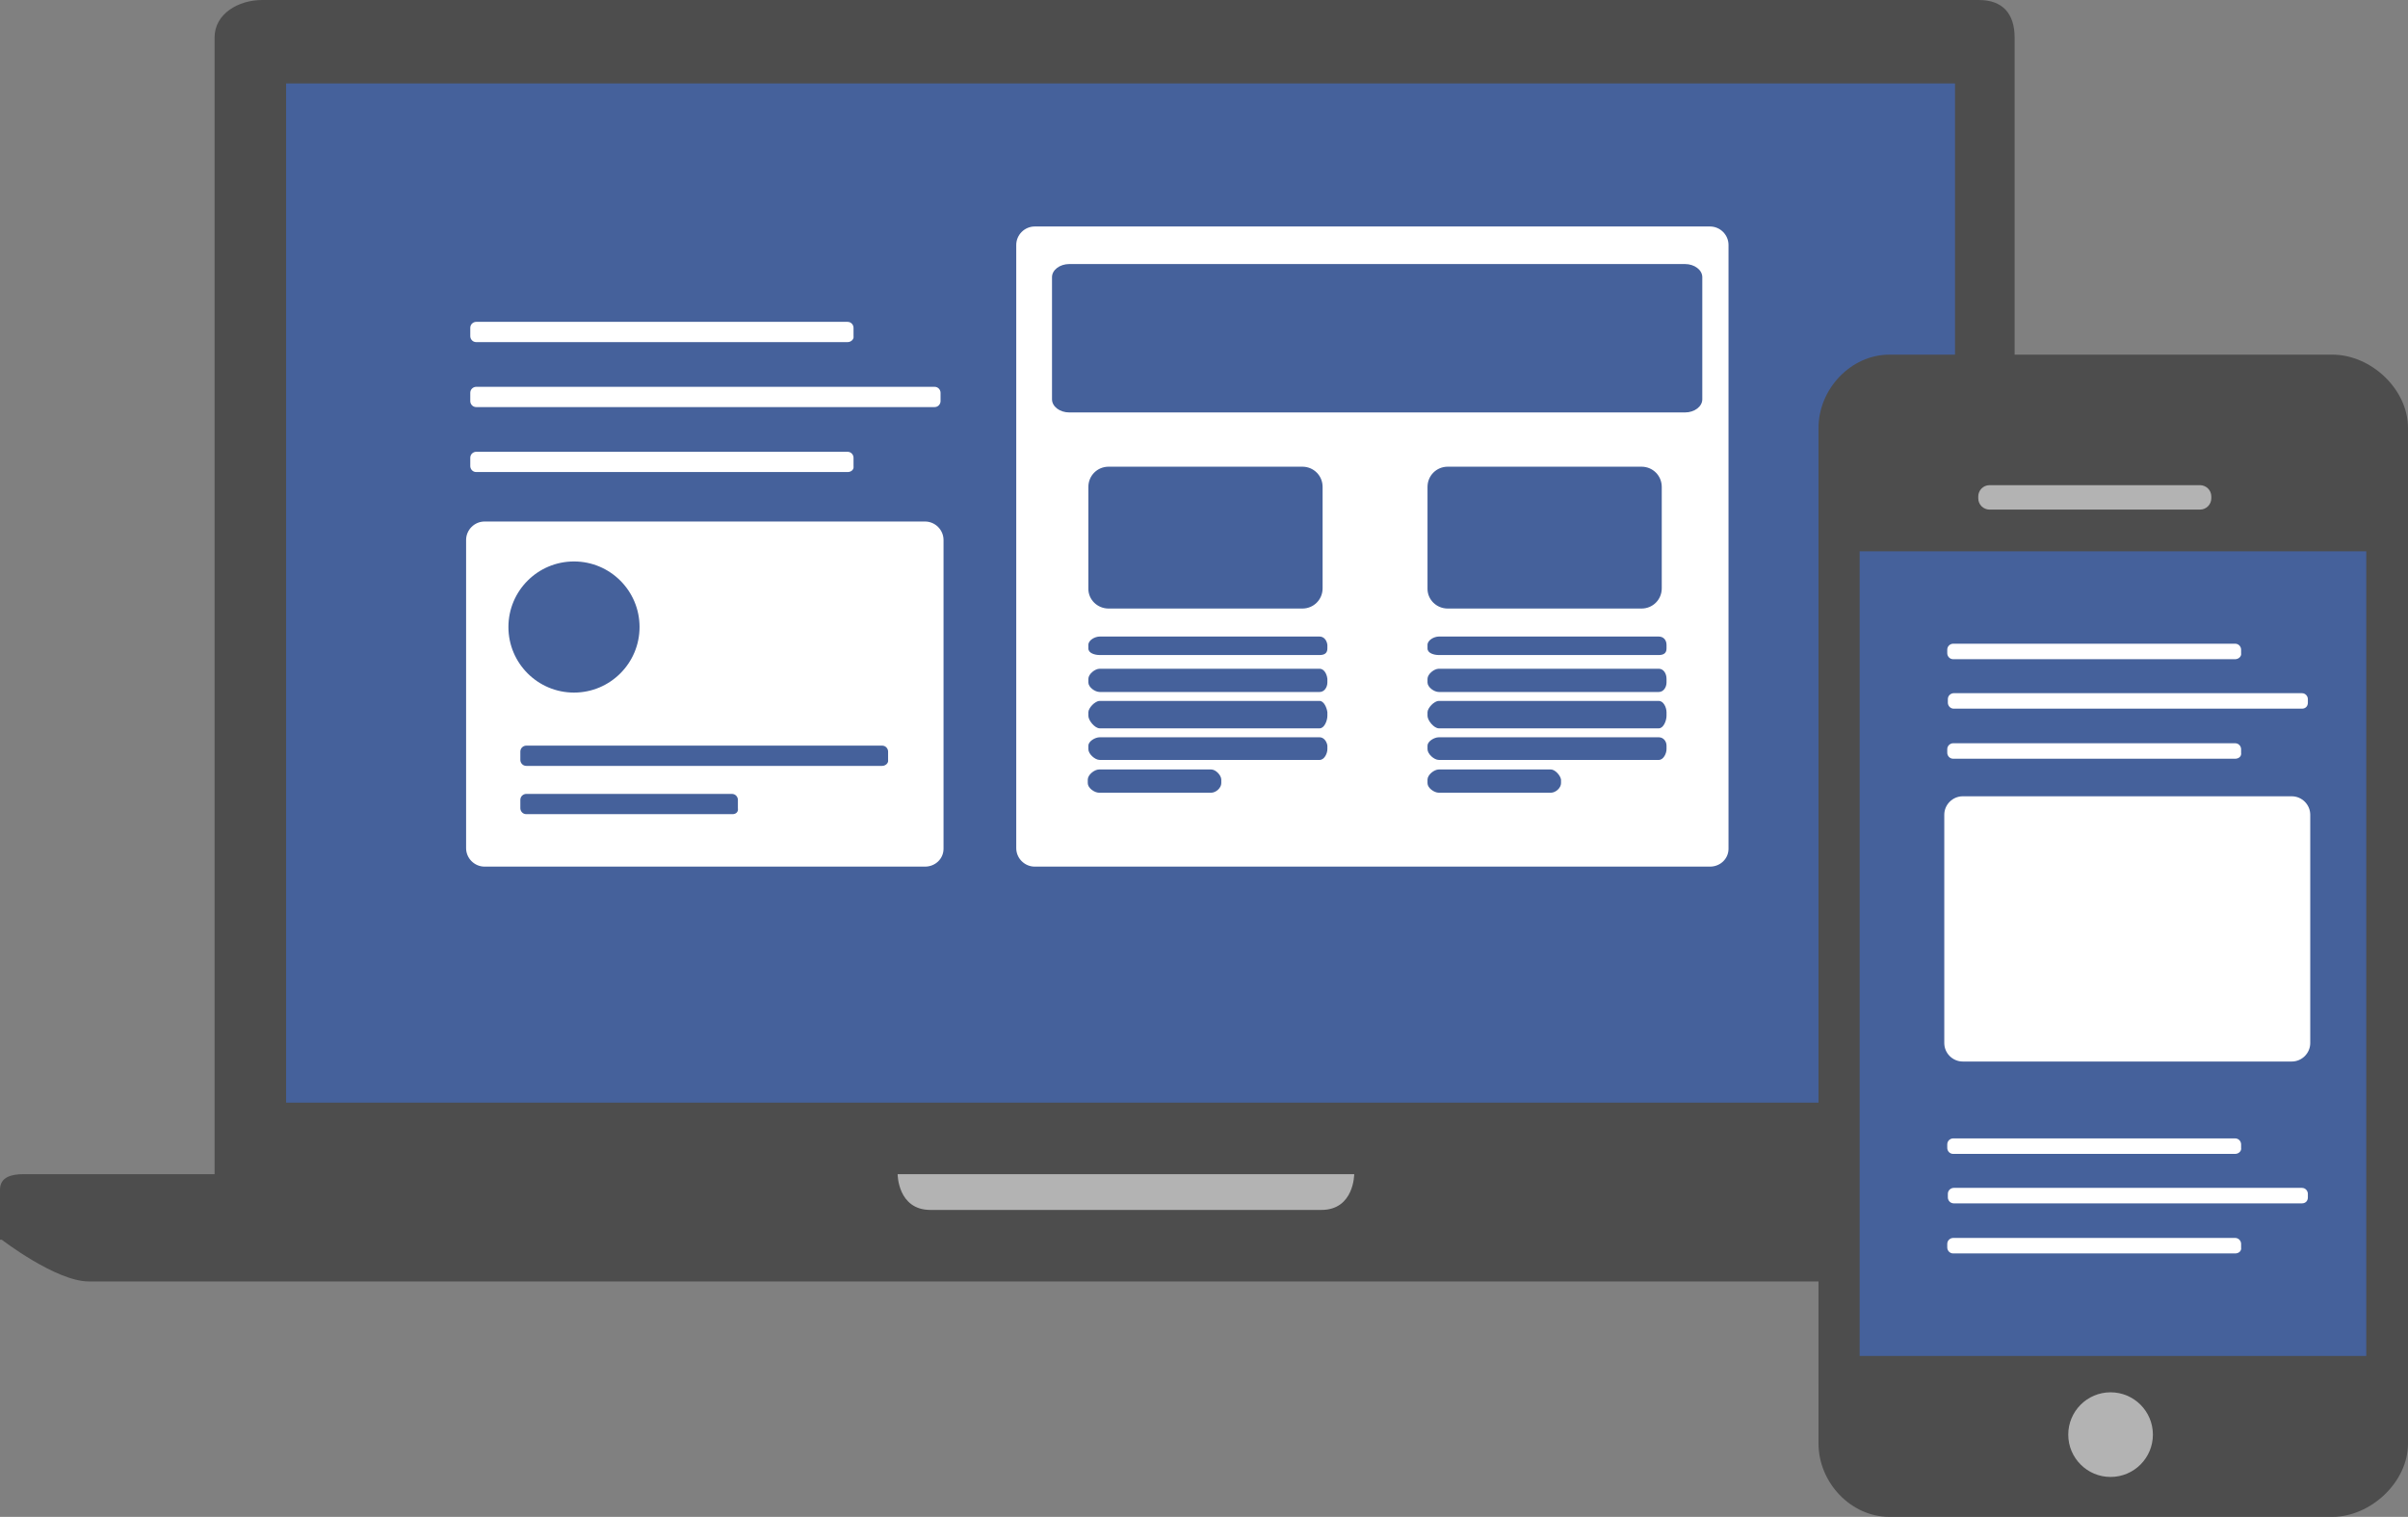 <!-- Generator: Adobe Illustrator 21.0.0, SVG Export Plug-In  -->
<svg version="1.1"
	 xmlns="http://www.w3.org/2000/svg" xmlns:xlink="http://www.w3.org/1999/xlink" xmlns:a="http://ns.adobe.com/AdobeSVGViewerExtensions/3.0/"
	 x="0px" y="0px" width="404px" height="254.5px" viewBox="0 0 404 254.5" style="enable-background:new 0 0 404 254.5;"
	 xml:space="preserve">
<rect x="0" y="0" width="404" height="254.5" fill="#808080" stroke="none"/>
<style type="text/css">
	.st0{fill:#4D4D4D;}
	.st1{fill:#45619B;}
	.st2{fill:#B3B3B3;}
	.st3{fill:#FFFFFF;}
</style>
<defs>
</defs>
<path class="st0" d="M338,200H36V6.3c0-4,4-6.3,8-6.3h288c4,0,6,2.3,6,6.3V200z"/>
<rect x="48" y="14" class="st1" width="280" height="171"/>
<path class="st0" d="M377,208v-8.4c0-2-1-2.6-3.1-2.6H3.9c-2,0-3.9,0.5-3.9,2.6v8.4h0.3c0,0,9.1,7,14.6,7H363c5.5,0,14.6-7,14.6-7
	H377z"/>
<path class="st2" d="M221.7,203h-65.6c-5.5,0-5.5-6-5.5-6h76.6C227.2,197,227.2,203,221.7,203z"/>
<path class="st0" d="M404,242.2c0,6.5-6.3,12.3-12.7,12.3h-74.3c-6.5,0-11.9-5.8-11.9-12.3V81.8c0-6.5,5.4-12.3,11.9-12.3h74.3
	c6.5,0,12.7,5.8,12.7,12.3V242.2z"/>
<path class="st0" d="M404,232.2c0,6.5-6.3,12.3-12.7,12.3h-74.3c-6.5,0-11.9-5.8-11.9-12.3V71.8c0-6.5,5.4-12.3,11.9-12.3h74.3
	c6.5,0,12.7,5.8,12.7,12.3V232.2z"/>
<rect x="312" y="92.5" class="st1" width="85" height="135"/>
<circle class="st2" cx="354.1" cy="240.7" r="7.1"/>
<path class="st2" d="M371,83.6c0,1-0.8,1.9-1.9,1.9h-35.3c-1,0-1.9-0.8-1.9-1.9v-0.3c0-1,0.8-1.9,1.9-1.9h35.3c1,0,1.9,0.8,1.9,1.9
	V83.6z"/>
<path class="st3" d="M286.9,145.4H173.6c-1.7,0-3.1-1.4-3.1-3.1V41.1c0-1.7,1.4-3.1,3.1-3.1h113.3c1.7,0,3.1,1.4,3.1,3.1v101.3
	C290,144.1,288.6,145.4,286.9,145.4z"/>
<path class="st3" d="M155.2,145.4H81.3c-1.7,0-3.1-1.4-3.1-3.1V90.6c0-1.7,1.4-3.1,3.1-3.1h73.9c1.7,0,3.1,1.4,3.1,3.1v51.8
	C158.3,144.1,156.9,145.4,155.2,145.4z"/>
<g>
	<g>
		<path class="st1" d="M148,128.5H88.3c-0.6,0-1-0.5-1-1v-1.4c0-0.6,0.5-1,1-1H148c0.6,0,1,0.5,1,1v1.4
			C149.1,128,148.6,128.5,148,128.5z"/>
		<path class="st1" d="M122.9,136.6H88.3c-0.6,0-1-0.5-1-1v-1.4c0-0.6,0.5-1,1-1h34.5c0.6,0,1,0.5,1,1v1.4
			C123.9,136.2,123.5,136.6,122.9,136.6z"/>
	</g>
	<circle class="st1" cx="96.3" cy="105.2" r="11"/>
</g>
<g>
	<path class="st3" d="M142.2,57.4H79.9c-0.6,0-1-0.5-1-1V55c0-0.6,0.5-1,1-1h62.3c0.6,0,1,0.5,1,1v1.4
		C143.3,56.9,142.8,57.4,142.2,57.4z"/>
	<path class="st3" d="M142.2,79.2H79.9c-0.6,0-1-0.5-1-1v-1.4c0-0.6,0.5-1,1-1h62.3c0.6,0,1,0.5,1,1v1.4
		C143.3,78.8,142.8,79.2,142.2,79.2z"/>
	<path class="st3" d="M156.8,68.3H79.9c-0.6,0-1-0.5-1-1v-1.4c0-0.6,0.5-1,1-1h76.9c0.6,0,1,0.5,1,1v1.4
		C157.8,67.8,157.4,68.3,156.8,68.3z"/>
</g>
<path class="st3" d="M384.5,178.1h-55.2c-1.7,0-3.1-1.4-3.1-3.1v-38.3c0-1.7,1.4-3.1,3.1-3.1h55.2c1.7,0,3.1,1.4,3.1,3.1V175
	C387.6,176.7,386.2,178.1,384.5,178.1z"/>
<g>
	<path class="st3" d="M375,110.6h-47.3c-0.6,0-1-0.5-1-1V109c0-0.6,0.5-1,1-1H375c0.6,0,1,0.5,1,1v0.6
		C376.1,110.1,375.6,110.6,375,110.6z"/>
	<path class="st3" d="M375,127.3h-47.3c-0.6,0-1-0.5-1-1v-0.6c0-0.6,0.5-1,1-1H375c0.6,0,1,0.5,1,1v0.6
		C376.1,126.9,375.6,127.3,375,127.3z"/>
	<path class="st3" d="M386.2,118.9h-58.4c-0.6,0-1-0.5-1-1v-0.6c0-0.6,0.5-1,1-1h58.4c0.6,0,1,0.5,1,1v0.6
		C387.2,118.5,386.8,118.9,386.2,118.9z"/>
</g>
<g>
	<path class="st3" d="M375,193.6h-47.3c-0.6,0-1-0.5-1-1V192c0-0.6,0.5-1,1-1H375c0.6,0,1,0.5,1,1v0.6
		C376.1,193.1,375.6,193.6,375,193.6z"/>
	<path class="st3" d="M375,210.3h-47.3c-0.6,0-1-0.5-1-1v-0.6c0-0.6,0.5-1,1-1H375c0.6,0,1,0.5,1,1v0.6
		C376.1,209.9,375.6,210.3,375,210.3z"/>
	<path class="st3" d="M386.2,201.9h-58.4c-0.6,0-1-0.5-1-1v-0.6c0-0.6,0.5-1,1-1h58.4c0.6,0,1,0.5,1,1v0.6
		C387.2,201.5,386.8,201.9,386.2,201.9z"/>
</g>
<g>
	<path class="st1" d="M186,102.1h32.5c1.9,0,3.4-1.5,3.4-3.4V81.7c0-1.9-1.5-3.4-3.4-3.4H186c-1.9,0-3.4,1.5-3.4,3.4v17.1
		C182.6,100.6,184.1,102.1,186,102.1z"/>
	<path class="st1" d="M221.4,106.8h-36.9c-0.8,0-1.9,0.6-1.9,1.4v0.6c0,0.8,1.1,1.1,1.9,1.1h36.9c0.8,0,1.3-0.3,1.3-1.1v-0.6
		C222.6,107.4,222.1,106.8,221.4,106.8z"/>
	<path class="st1" d="M221.4,112.2h-36.9c-0.8,0-1.9,0.9-1.9,1.7v0.6c0,0.8,1.1,1.6,1.9,1.6h36.9c0.8,0,1.3-0.8,1.3-1.6v-0.6
		C222.6,113,222.1,112.2,221.4,112.2z"/>
	<path class="st1" d="M221.4,117.6h-36.9c-0.8,0-1.9,1.2-1.9,1.9v0.6c0,0.8,1.1,2.1,1.9,2.1h36.9c0.8,0,1.3-1.3,1.3-2.1v-0.6
		C222.6,118.7,222.1,117.6,221.4,117.6z"/>
	<path class="st1" d="M221.4,123.7h-36.9c-0.8,0-1.9,0.7-1.9,1.4v0.6c0,0.8,1.1,1.8,1.9,1.8h36.9c0.8,0,1.3-1.1,1.3-1.8v-0.6
		C222.6,124.4,222.1,123.7,221.4,123.7z"/>
	<path class="st1" d="M203.2,129.1h-18.8c-0.8,0-1.9,0.9-1.9,1.7v0.6c0,0.8,1.1,1.6,1.9,1.6h18.8c0.8,0,1.7-0.8,1.7-1.6v-0.6
		C204.9,130.1,204,129.1,203.2,129.1z"/>
</g>
<g>
	<path class="st1" d="M242.9,102.1h32.5c1.9,0,3.4-1.5,3.4-3.4V81.7c0-1.9-1.5-3.4-3.4-3.4h-32.5c-1.9,0-3.4,1.5-3.4,3.4v17.1
		C239.5,100.6,241,102.1,242.9,102.1z"/>
	<path class="st1" d="M278.3,106.8h-36.9c-0.8,0-1.9,0.6-1.9,1.4v0.6c0,0.8,1.1,1.1,1.9,1.1h36.9c0.8,0,1.3-0.3,1.3-1.1v-0.6
		C279.6,107.4,279.1,106.8,278.3,106.8z"/>
	<path class="st1" d="M278.3,112.2h-36.9c-0.8,0-1.9,0.9-1.9,1.7v0.6c0,0.8,1.1,1.6,1.9,1.6h36.9c0.8,0,1.3-0.8,1.3-1.6v-0.6
		C279.6,113,279.1,112.2,278.3,112.2z"/>
	<path class="st1" d="M278.3,117.6h-36.9c-0.8,0-1.9,1.2-1.9,1.9v0.6c0,0.8,1.1,2.1,1.9,2.1h36.9c0.8,0,1.3-1.3,1.3-2.1v-0.6
		C279.6,118.7,279.1,117.6,278.3,117.6z"/>
	<path class="st1" d="M278.3,123.7h-36.9c-0.8,0-1.9,0.7-1.9,1.4v0.6c0,0.8,1.1,1.8,1.9,1.8h36.9c0.8,0,1.3-1.1,1.3-1.8v-0.6
		C279.6,124.4,279.1,123.7,278.3,123.7z"/>
	<path class="st1" d="M260.2,129.1h-18.8c-0.8,0-1.9,0.9-1.9,1.7v0.6c0,0.8,1.1,1.6,1.9,1.6h18.8c0.8,0,1.7-0.8,1.7-1.6v-0.6
		C261.8,130.1,260.9,129.1,260.2,129.1z"/>
</g>
<path class="st1" d="M285.6,67c0,1.2-1.3,2.2-2.9,2.2H179.4c-1.6,0-2.9-1-2.9-2.2V46.5c0-1.2,1.3-2.2,2.9-2.2h103.3
	c1.6,0,2.9,1,2.9,2.2V67z"/>
</svg>
